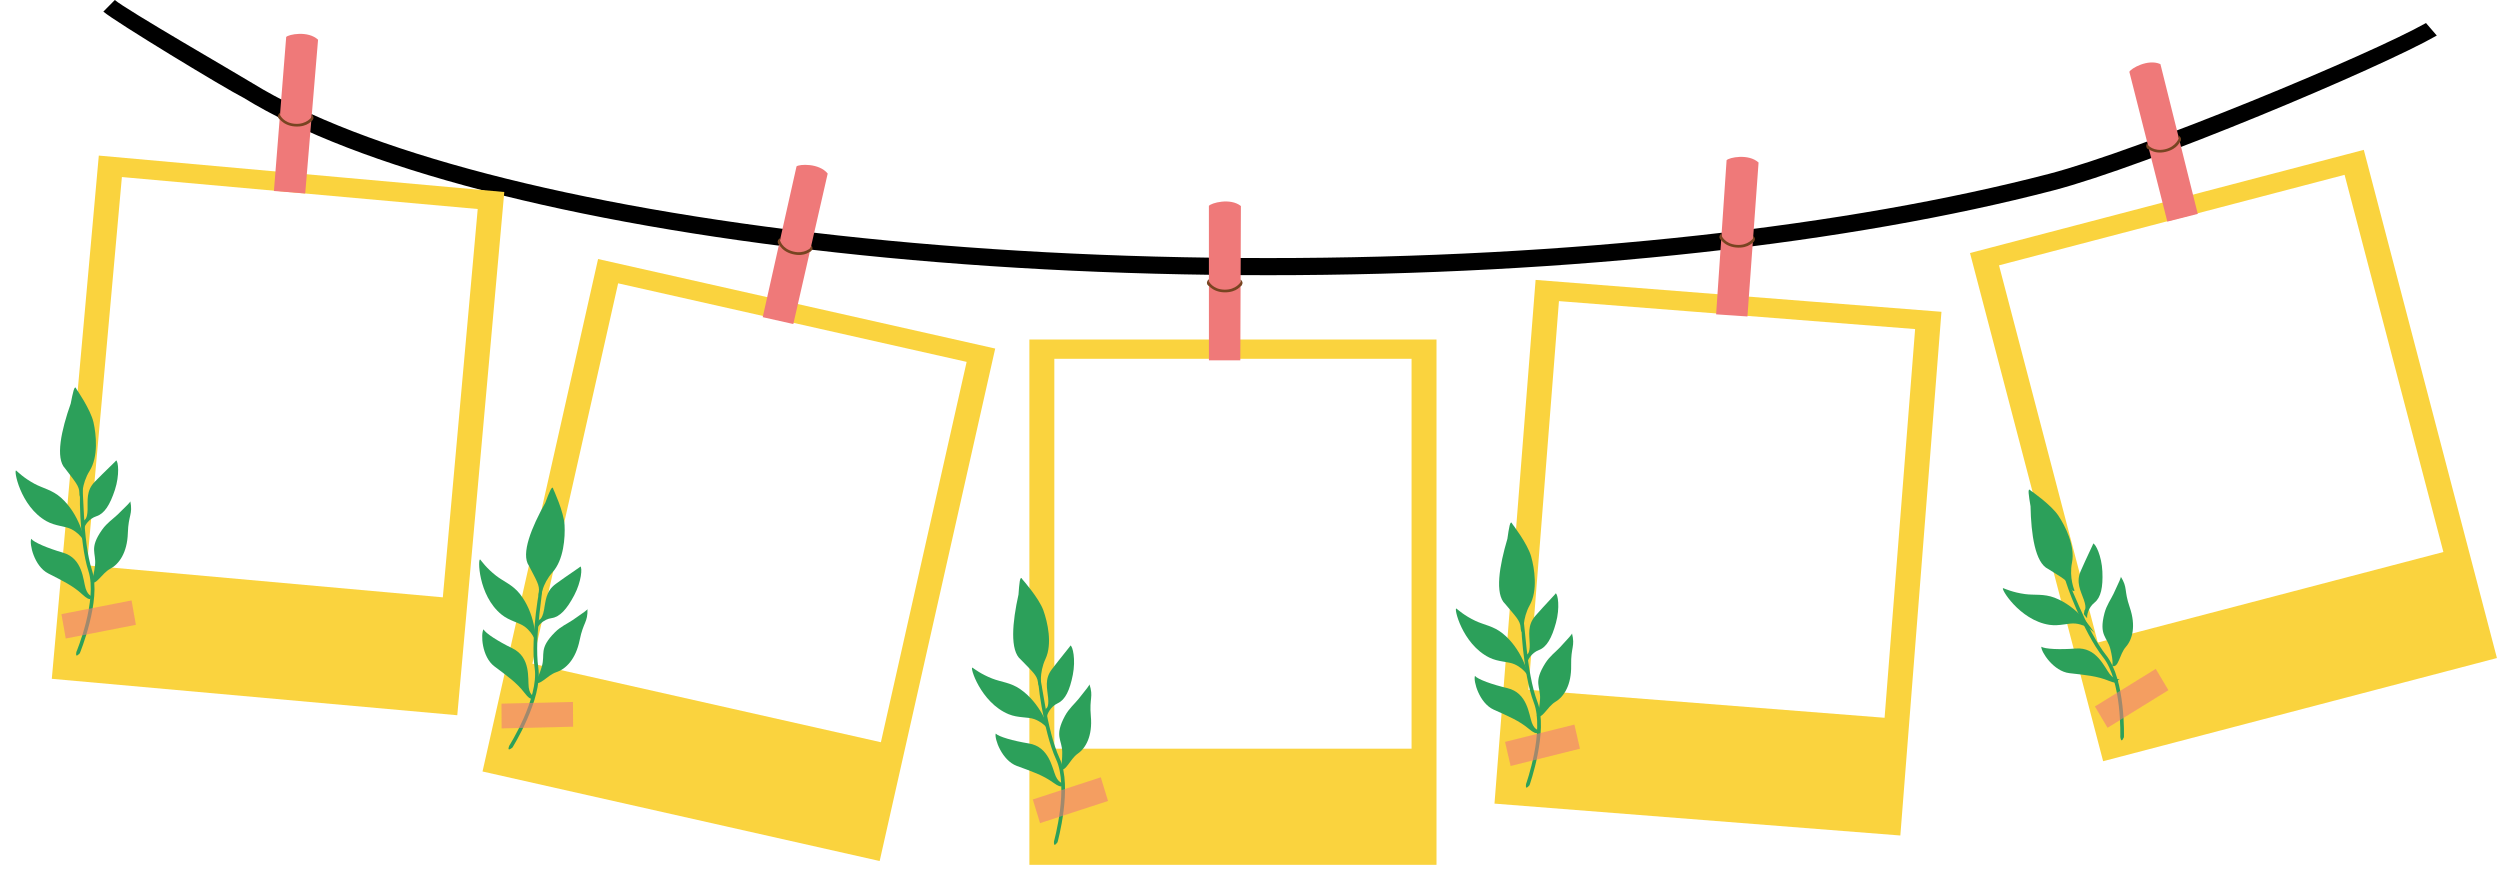 <?xml version="1.0" encoding="UTF-8" standalone="no"?><svg xmlns="http://www.w3.org/2000/svg" xmlns:xlink="http://www.w3.org/1999/xlink" fill="#000000" height="22.7" preserveAspectRatio="xMidYMid meet" version="1" viewBox="-0.4 -0.0 64.2 22.7" width="64.2" zoomAndPan="magnify"><g><g><g id="change1_1"><path color="#000000" d="m 32.324,264.925 -0.295,0.298 c 0.29,0.252 3.13,1.977 3.6,2.213 1.469,0.905 3.566,1.706 6.152,2.38 5.172,1.347 12.293,2.176 20.16,2.176 7.867,0 14.988,-0.829 20.16,-2.176 2.416,-0.629 8.401,-3.146 9.851,-3.978 L 91.674,265.516 c -1.394,0.794 -7.31,3.255 -9.684,3.874 -5.119,1.333 -12.214,2.162 -20.05,2.162 -7.836,0 -14.93,-0.829 -20.048,-2.162 -2.559,-0.667 -4.625,-1.461 -6.033,-2.328 -0.386,-0.238 -3.253,-1.892 -3.535,-2.137 z" transform="translate(-29.775 -264.925)"/></g><g><g id="change2_2"><path d="m 58.849,223.347 v 14.111 h 10.936 v -14.111 z m 0.67,0.518 h 9.596 v 10.473 h -9.596 z" fill="#fad33e" transform="matrix(.956 0 0 .956 -30.225 -204.801)"/></g><g id="change3_2"><path d="m 63.671,219.757 7.4e-4,4.15 h 0.843 l 0.016,-4.146 c -0.288,-0.229 -0.804,-0.08 -0.86,-0.004 z" fill="#ef7979" transform="matrix(.956 0 0 .956 -30.225 -204.801)"/></g><g id="change4_4"><path color="#000000" d="m 63.673,221.789 -0.035,0.069 c 0,0 0.002,0.027 0.076,0.091 0.075,0.063 0.196,0.127 0.371,0.131 0.351,0.008 0.466,-0.199 0.466,-0.199 l -0.022,-0.084 c 0,0 -0.124,0.219 -0.441,0.211 -0.159,-0.004 -0.262,-0.059 -0.326,-0.113 -0.064,-0.054 -0.088,-0.105 -0.088,-0.105 z" fill="#784421" transform="matrix(.956 0 0 .956 -30.225 -204.801)"/></g><g id="change4_5"><path d="m 64.522,221.737 0.003,0.18 c 4.9e-4,7.9e-4 0.067,-0.055 0.045,-0.117 -0.015,-0.042 -0.047,-0.063 -0.047,-0.063 z" fill="#784421" transform="matrix(.956 0 0 .956 -30.225 -204.801)"/></g><g id="change4_6"><path d="m 63.672,221.727 -9.3e-4,0.181 c -0.106,-0.067 -0.024,-0.167 9e-4,-0.181 z" fill="#784421" transform="matrix(.956 0 0 .956 -30.225 -204.801)"/></g></g><g><g id="change2_3"><path d="m 80.94,222.083 1.744,14.003 -10.852,1.351 -1.744,-14.003 z m -0.6,0.597 -9.523,1.186 1.294,10.393 9.523,-1.186 z" fill="#fad33e" transform="scale(.956) rotate(11.588 1119.39 -28.69)"/></g><g id="change3_3"><path d="m 74.468,219.253 0.556,4.113 0.836,-0.113 -0.538,-4.111 c -0.316,-0.188 -0.807,0.028 -0.853,0.111 z" fill="#ef7979" transform="scale(.956) rotate(11.588 1119.39 -28.69)"/></g><g id="change4_7"><path color="#000000" d="m 74.742,221.267 -0.026,0.073 c 0,0 0.006,0.027 0.088,0.08 0.083,0.053 0.211,0.099 0.385,0.08 0.349,-0.039 0.435,-0.26 0.435,-0.26 l -0.033,-0.08 c 0,0 -0.094,0.233 -0.409,0.268 -0.158,0.017 -0.267,-0.023 -0.338,-0.069 -0.071,-0.045 -0.101,-0.093 -0.101,-0.093 z" fill="#784421" transform="scale(.956) rotate(11.588 1119.39 -28.69)"/></g><g id="change4_8"><path d="m 75.576,221.102 0.027,0.178 c 6e-4,7.2e-4 0.059,-0.063 0.029,-0.122 -0.02,-0.04 -0.055,-0.056 -0.055,-0.056 z" fill="#784421" transform="scale(.956) rotate(11.588 1119.39 -28.69)"/></g><g id="change4_9"><path d="m 74.733,221.205 0.023,0.179 c -0.114,-0.052 -0.046,-0.162 -0.023,-0.179 z" fill="#784421" transform="scale(.956) rotate(11.588 1119.39 -28.69)"/></g></g><g><g id="change2_5"><path d="m 92.127,219.692 2.714,13.848 -10.731,2.103 -2.714,-13.848 z m -0.557,0.637 -9.417,1.845 2.014,10.278 9.417,-1.845 z" fill="#fad33e" transform="scale(.956) rotate(-3.592 -3361.354 575.07)"/></g><g id="change3_10"><path d="m 85.973,217.206 0.766,4.079 0.829,-0.156 -0.749,-4.078 c -0.326,-0.172 -0.804,0.07 -0.846,0.155 z" fill="#ef7979" transform="scale(.956) rotate(-3.592 -3361.354 575.07)"/></g><g id="change4_13"><path color="#000000" d="m 86.35,219.203 -0.022,0.075 c 0,0 0.007,0.026 0.092,0.075 0.085,0.049 0.216,0.088 0.389,0.06 0.347,-0.057 0.421,-0.282 0.421,-0.282 l -0.037,-0.078 c 0,0 -0.082,0.238 -0.395,0.289 -0.157,0.025 -0.268,-0.01 -0.341,-0.051 -0.073,-0.042 -0.106,-0.087 -0.106,-0.087 z" fill="#784421" transform="scale(.956) rotate(-3.592 -3361.354 575.07)"/></g><g id="change4_14"><path d="m 87.175,218.995 0.036,0.176 c 6.4e-4,6.9e-4 0.056,-0.066 0.022,-0.123 -0.022,-0.038 -0.058,-0.053 -0.058,-0.053 z" fill="#784421" transform="scale(.956) rotate(-3.592 -3361.354 575.07)"/></g><g id="change4_15"><path d="m 86.338,219.142 0.032,0.178 c -0.117,-0.046 -0.055,-0.16 -0.033,-0.178 z" fill="#784421" transform="scale(.956) rotate(-3.592 -3361.354 575.07)"/></g></g><g><g id="change2_4"><path d="m 47.681,222.068 -1.655,14.014 10.86,1.282 1.655,-14.014 z m 0.604,0.593 9.53,1.125 -1.228,10.401 -9.53,-1.125 z" fill="#fad33e" transform="scale(.956) rotate(5.971 2093.922 -192.597)"/></g><g id="change3_9"><path d="m 52.724,219.039 -0.482,4.122 0.837,0.098 0.498,-4.116 c -0.26,-0.261 -0.789,-0.173 -0.854,-0.104 z" fill="#ef7979" transform="scale(.956) rotate(5.971 2093.922 -192.597)"/></g><g id="change4_10"><path color="#000000" d="m 52.489,221.057 -0.043,0.065 c 0,0 -0.002,0.027 0.065,0.099 0.067,0.072 0.18,0.149 0.353,0.173 0.348,0.049 0.486,-0.144 0.486,-0.144 l -0.012,-0.086 c 0,0 -0.149,0.203 -0.463,0.158 -0.157,-0.022 -0.253,-0.089 -0.311,-0.15 -0.058,-0.062 -0.075,-0.115 -0.075,-0.115 z" fill="#784421" transform="scale(.956) rotate(5.971 2093.922 -192.597)"/></g><g id="change4_11"><path d="m 53.338,221.105 -0.018,0.179 c 3.9e-4,8.4e-4 0.073,-0.047 0.058,-0.111 -0.01,-0.043 -0.04,-0.068 -0.04,-0.068 z" fill="#784421" transform="scale(.956) rotate(5.971 2093.922 -192.597)"/></g><g id="change4_12"><path d="m 52.496,220.996 -0.022,0.179 c -0.098,-0.079 -0.005,-0.169 0.022,-0.179 z" fill="#784421" transform="scale(.956) rotate(5.971 2093.922 -192.597)"/></g></g><g><g id="change2_1"><path d="m 36.718,219.706 -2.626,13.865 10.745,2.035 2.626,-13.865 z m 0.561,0.634 9.429,1.786 -1.949,10.29 -9.429,-1.786 z" fill="#fad33e" transform="scale(.956) rotate(-5.591 -2187.458 465.032)"/></g><g id="change3_1"><path d="m 42.038,217.026 -0.731,4.085 0.83,0.149 0.746,-4.078 c -0.244,-0.276 -0.777,-0.22 -0.846,-0.156 z" fill="#ef7979" transform="scale(.956) rotate(-5.591 -2187.458 465.032)"/></g><g id="change4_1"><path color="#000000" d="m 41.67,219.093 -0.045,0.064 c 0,0 -0.003,0.027 0.063,0.101 0.065,0.073 0.176,0.154 0.348,0.183 0.347,0.058 0.489,-0.13 0.489,-0.13 l -0.01,-0.086 c 0,0 -0.155,0.198 -0.467,0.145 -0.157,-0.027 -0.251,-0.096 -0.306,-0.159 -0.056,-0.063 -0.072,-0.117 -0.072,-0.117 z" fill="#784421" transform="scale(.956) rotate(-5.591 -2187.458 465.032)"/></g><g id="change4_2"><path d="m 42.517,219.164 -0.023,0.178 c 3.6e-4,8.5e-4 0.074,-0.045 0.061,-0.109 -0.009,-0.044 -0.038,-0.069 -0.038,-0.069 z" fill="#784421" transform="scale(.956) rotate(-5.591 -2187.458 465.032)"/></g><g id="change4_3"><path d="m 41.679,219.032 -0.027,0.179 c -0.095,-0.081 -3.1e-4,-0.169 0.027,-0.179 z" fill="#784421" transform="scale(.956) rotate(-5.591 -2187.458 465.032)"/></g></g><g id="change5_2"><path d="m 83.81,282.357 c 0,0 -0.118,0.057 -0.258,-0.124 -0.14,-0.181 -0.339,-0.695 -0.869,-0.654 -0.211,0.016 -0.404,0.019 -0.557,0.012 -0.167,-0.008 -0.287,-0.029 -0.33,-0.058 -0.006,0.136 0.316,0.633 0.723,0.679 0.417,0.048 0.705,0.072 1.008,0.195 0.303,0.123 0.236,-0.013 0.236,-0.013 z" fill="#2ca05a" transform="translate(-29.775 -264.925)"/></g><g id="change5_3"><path d="m 83.617,282.026 c 0,0 0.038,-0.089 -0.047,-0.43 -0.08,-0.319 -0.303,-0.344 -0.152,-0.925 0.054,-0.206 0.169,-0.361 0.234,-0.5 0.134,-0.284 0.208,-0.444 0.183,-0.442 0.188,0.305 0.076,0.339 0.232,0.793 0.163,0.477 0.069,0.824 -0.099,1.014 -0.168,0.19 -0.186,0.552 -0.35,0.49 z" fill="#2ca05a" transform="translate(-29.775 -264.925)"/></g><g id="change5_4"><path d="m 83.163,281.184 c -0.087,-0.131 -0.434,-0.681 -1.024,-0.909 -0.281,-0.108 -0.515,-0.06 -0.763,-0.094 -0.314,-0.043 -0.508,-0.135 -0.556,-0.151 -0.096,-0.032 0.407,0.824 1.186,0.941 0.257,0.039 0.492,-0.053 0.667,-0.033 0.319,0.035 0.49,0.245 0.49,0.245 z" fill="#2ca05a" transform="translate(-29.775 -264.925)"/></g><g id="change5_5"><path d="m 82.65,280.093 c 0,0 -0.145,-0.328 -0.066,-0.721 0.086,-0.423 -0.171,-0.935 -0.347,-1.201 -0.188,-0.286 -0.714,-0.647 -0.714,-0.647 -0.091,-0.105 -0.048,0.134 -0.004,0.402 0.014,0.723 0.119,1.455 0.454,1.611 0.353,0.225 0.5,0.291 0.561,0.456 0.056,0.15 0.114,0.1 0.114,0.1 z" fill="#2ca05a" transform="translate(-29.775 -264.925)"/></g><g id="change5_6"><path d="m 82.905,280.598 c 0,0 0.064,-0.04 -0.017,-0.271 -0.081,-0.231 -0.208,-0.446 -0.08,-0.738 0.078,-0.179 0.156,-0.345 0.215,-0.471 0.078,-0.165 0.125,-0.263 0.102,-0.236 0.062,-9.2e-4 0.222,0.319 0.239,0.719 0.018,0.406 -0.037,0.668 -0.203,0.8 -0.166,0.132 -0.196,0.339 -0.188,0.384 0.007,0.045 -0.085,-0.089 -0.085,-0.089 z" fill="#2ca05a" transform="translate(-29.775 -264.925)"/></g><g color="#000000" fill="#2ca05a"><path d="m 173.797,38.05 c 0,0 0.395,4.216 1.365,6.373 0.97,2.157 -0.232,6.28 -0.232,6.28" fill="none" transform="matrix(.328 -.084 .084 .328 -7.54 16.992)"/><g id="change5_30"><path d="m 173.717,38.156 c 0,0 0.04,0.967 0.261,2.296 0.221,1.329 0.56,2.926 1.057,4.029 0.463,1.029 0.416,2.584 0.238,3.873 -0.178,1.289 -0.477,2.311 -0.477,2.311 -0.033,0.45 0.123,0.24 0.266,0.078 0,0 0.304,-1.04 0.484,-2.352 0.181,-1.311 0.25,-2.895 -0.258,-4.023 -0.474,-1.054 -0.818,-2.644 -1.037,-3.963 -0.219,-1.318 -0.352,-2.181 -0.352,-2.181 -0.085,-0.51 -0.21,-1.144 -0.182,-0.068 z" transform="matrix(.328 -.084 .084 .328 -7.54 16.992)"/></g></g><g id="change3_4"><path d="M-285.091 -73.072H-284.455V-71.236H-285.091z" fill="#ef7979" fill-opacity="0.593" transform="matrix(-.511 -.86 .851 -.526 -29.775 -264.925)"/></g><g id="change5_7"><path d="m 68.921,283.68 c 0,0 -0.13,0.018 -0.208,-0.197 -0.078,-0.215 -0.112,-0.765 -0.629,-0.887 -0.205,-0.049 -0.391,-0.104 -0.535,-0.158 -0.157,-0.059 -0.265,-0.114 -0.297,-0.156 -0.047,0.128 0.109,0.699 0.482,0.867 0.382,0.172 0.65,0.282 0.901,0.492 0.252,0.21 0.228,0.059 0.228,0.059 z" fill="#2ca05a" transform="translate(-29.775 -264.925)"/></g><g id="change5_8"><path d="m 68.837,283.306 c 0,0 0.064,-0.073 0.086,-0.424 0.021,-0.328 -0.185,-0.42 0.136,-0.927 0.114,-0.18 0.27,-0.293 0.375,-0.405 0.214,-0.23 0.333,-0.36 0.309,-0.365 0.086,0.348 -0.03,0.346 -0.021,0.826 0.01,0.504 -0.185,0.806 -0.402,0.935 -0.218,0.13 -0.345,0.469 -0.482,0.36 z" fill="#2ca05a" transform="translate(-29.775 -264.925)"/></g><g id="change5_9"><path d="m 68.66,282.366 c -0.043,-0.151 -0.206,-0.781 -0.7,-1.177 -0.235,-0.189 -0.472,-0.214 -0.698,-0.321 -0.286,-0.136 -0.443,-0.283 -0.484,-0.313 -0.082,-0.06 0.137,0.909 0.844,1.257 0.233,0.115 0.485,0.099 0.646,0.171 0.293,0.131 0.392,0.383 0.392,0.383 z" fill="#2ca05a" transform="translate(-29.775 -264.925)"/></g><g id="change5_10"><path d="m 68.503,281.17 c 0,0 -0.039,-0.357 0.157,-0.707 0.21,-0.377 0.121,-0.943 0.034,-1.25 -0.093,-0.329 -0.483,-0.834 -0.483,-0.834 -0.055,-0.128 -0.087,0.113 -0.126,0.382 -0.206,0.693 -0.329,1.422 -0.057,1.673 0.268,0.322 0.388,0.429 0.396,0.606 0.007,0.159 0.078,0.13 0.078,0.13 z" fill="#2ca05a" transform="translate(-29.775 -264.925)"/></g><g id="change5_11"><path d="m 68.592,281.729 c 0,0 0.073,-0.018 0.066,-0.264 -0.007,-0.245 -0.063,-0.488 0.148,-0.728 0.129,-0.147 0.253,-0.281 0.348,-0.383 0.124,-0.134 0.199,-0.213 0.169,-0.194 0.06,0.018 0.115,0.371 0.009,0.758 -0.107,0.393 -0.238,0.625 -0.437,0.7 -0.198,0.075 -0.289,0.263 -0.296,0.308 -0.007,0.045 -0.054,-0.111 -0.054,-0.111 z" fill="#2ca05a" transform="translate(-29.775 -264.925)"/></g><g color="#000000" fill="#2ca05a"><path d="m 173.797,38.05 c 0,0 0.395,4.216 1.365,6.373 0.97,2.157 -0.232,6.28 -0.232,6.28" fill="none" transform="scale(.339) rotate(3.26 -8.73 -1005.774)"/><g id="change5_29"><path d="m 173.717,38.156 c 0,0 0.04,0.967 0.261,2.296 0.221,1.329 0.56,2.926 1.057,4.029 0.463,1.029 0.416,2.584 0.238,3.873 -0.178,1.289 -0.477,2.311 -0.477,2.311 -0.033,0.45 0.123,0.24 0.266,0.078 0,0 0.304,-1.04 0.484,-2.352 0.181,-1.311 0.25,-2.895 -0.258,-4.023 -0.474,-1.054 -0.818,-2.644 -1.037,-3.963 -0.219,-1.318 -0.352,-2.181 -0.352,-2.181 -0.085,-0.51 -0.21,-1.144 -0.182,-0.068 z" transform="scale(.339) rotate(3.26 -8.73 -1005.774)"/></g></g><g id="change3_5"><path d="M-292.78 2.363H-292.144V4.199H-292.78z" fill="#ef7979" fill-opacity="0.593" transform="matrix(-.225 -.974 .97 -.242 -29.775 -264.925)"/></g><g id="change5_12"><path d="m 56.707,285.039 c 0,0 -0.128,0.027 -0.221,-0.181 -0.093,-0.209 -0.165,-0.755 -0.69,-0.841 -0.208,-0.034 -0.397,-0.077 -0.544,-0.12 -0.161,-0.047 -0.272,-0.096 -0.307,-0.134 -0.038,0.131 0.158,0.689 0.542,0.831 0.394,0.145 0.668,0.236 0.934,0.428 0.266,0.192 0.232,0.043 0.232,0.043 z" fill="#2ca05a" transform="translate(-29.775 -264.925)"/></g><g id="change5_13"><path d="m 56.597,284.672 c 0,0 0.058,-0.077 0.056,-0.429 -0.002,-0.329 -0.214,-0.406 0.071,-0.935 0.101,-0.187 0.249,-0.311 0.345,-0.43 0.197,-0.245 0.307,-0.382 0.282,-0.386 0.11,0.341 -0.006,0.348 0.037,0.826 0.046,0.502 -0.128,0.817 -0.336,0.961 -0.208,0.145 -0.312,0.492 -0.456,0.393 z" fill="#2ca05a" transform="translate(-29.775 -264.925)"/></g><g id="change5_14"><path d="m 56.355,283.747 c -0.054,-0.148 -0.26,-0.765 -0.781,-1.125 -0.248,-0.172 -0.486,-0.18 -0.719,-0.272 -0.295,-0.116 -0.462,-0.251 -0.505,-0.278 -0.086,-0.054 0.201,0.897 0.93,1.195 0.241,0.099 0.491,0.065 0.656,0.125 0.301,0.11 0.418,0.354 0.418,0.354 z" fill="#2ca05a" transform="translate(-29.775 -264.925)"/></g><g id="change5_15"><path d="m 56.115,282.565 c 0,0 -0.063,-0.353 0.107,-0.716 0.183,-0.39 0.054,-0.949 -0.053,-1.249 -0.116,-0.322 -0.54,-0.798 -0.54,-0.798 -0.064,-0.124 -0.079,0.119 -0.099,0.39 -0.157,0.705 -0.228,1.442 0.061,1.673 0.29,0.302 0.417,0.401 0.438,0.576 0.019,0.159 0.087,0.124 0.087,0.124 z" fill="#2ca05a" transform="translate(-29.775 -264.925)"/></g><g id="change5_16"><path d="m 56.243,283.116 c 0,0 0.072,-0.024 0.048,-0.268 -0.024,-0.244 -0.097,-0.483 0.096,-0.736 0.118,-0.155 0.233,-0.298 0.32,-0.407 0.114,-0.142 0.183,-0.226 0.155,-0.205 0.061,0.014 0.14,0.362 0.063,0.755 -0.079,0.399 -0.194,0.64 -0.386,0.729 -0.192,0.089 -0.27,0.283 -0.274,0.328 -0.004,0.045 -0.062,-0.107 -0.062,-0.107 z" fill="#2ca05a" transform="translate(-29.775 -264.925)"/></g><g color="#000000" fill="#2ca05a"><path d="m 173.797,38.05 c 0,0 0.395,4.216 1.365,6.373 0.97,2.157 -0.232,6.28 -0.232,6.28" fill="none" transform="matrix(.339 -.004 .004 .339 -32.792 5.128)"/><g id="change5_1"><path d="m 173.717,38.156 c 0,0 0.04,0.967 0.261,2.296 0.221,1.329 0.56,2.926 1.057,4.029 0.463,1.029 0.416,2.584 0.238,3.873 -0.178,1.289 -0.477,2.311 -0.477,2.311 -0.033,0.45 0.123,0.24 0.266,0.078 0,0 0.304,-1.04 0.484,-2.352 0.181,-1.311 0.25,-2.895 -0.258,-4.023 -0.474,-1.054 -0.818,-2.644 -1.037,-3.963 -0.219,-1.318 -0.352,-2.181 -0.352,-2.181 -0.085,-0.51 -0.21,-1.144 -0.182,-0.068 z" transform="matrix(.339 -.004 .004 .339 -32.792 5.128)"/></g></g><g id="change3_6"><path d="M-289.436 -30.201H-288.8V-28.365H-289.436z" fill="#ef7979" fill-opacity="0.593" transform="matrix(-.293 -.956 .951 -.31 -29.775 -264.925)"/></g><g id="change5_17"><path d="m 43.113,282.815 c 0,0 -0.13,-0.011 -0.16,-0.237 -0.029,-0.227 0.059,-0.771 -0.419,-1.004 -0.19,-0.092 -0.358,-0.188 -0.487,-0.271 -0.14,-0.091 -0.233,-0.17 -0.255,-0.217 -0.074,0.114 -0.047,0.706 0.28,0.952 0.335,0.252 0.572,0.418 0.771,0.678 0.199,0.26 0.21,0.108 0.21,0.108 z" fill="#2ca05a" transform="translate(-29.775 -264.925)"/></g><g id="change5_18"><path d="m 43.113,282.432 c 0,0 0.078,-0.057 0.177,-0.395 0.092,-0.316 -0.088,-0.45 0.336,-0.875 0.15,-0.151 0.328,-0.226 0.455,-0.313 0.259,-0.178 0.404,-0.278 0.381,-0.289 0.008,0.359 -0.106,0.331 -0.201,0.802 -0.1,0.494 -0.357,0.746 -0.598,0.824 -0.241,0.079 -0.44,0.382 -0.549,0.245 z" fill="#2ca05a" transform="translate(-29.775 -264.925)"/></g><g id="change5_19"><path d="m 43.147,281.476 c -0.009,-0.157 -0.03,-0.807 -0.424,-1.302 -0.188,-0.236 -0.414,-0.312 -0.611,-0.467 -0.249,-0.195 -0.37,-0.373 -0.403,-0.411 -0.067,-0.076 -0.066,0.917 0.547,1.412 0.202,0.164 0.451,0.203 0.593,0.309 0.257,0.192 0.299,0.459 0.299,0.459 z" fill="#2ca05a" transform="translate(-29.775 -264.925)"/></g><g id="change5_20"><path d="m 43.257,280.275 c 0,0 0.041,-0.357 0.308,-0.655 0.288,-0.321 0.325,-0.893 0.308,-1.212 -0.018,-0.342 -0.288,-0.919 -0.288,-0.919 -0.026,-0.137 -0.11,0.092 -0.206,0.345 -0.353,0.631 -0.633,1.315 -0.422,1.619 0.191,0.373 0.284,0.504 0.254,0.678 -0.028,0.157 0.048,0.144 0.048,0.144 z" fill="#2ca05a" transform="translate(-29.775 -264.925)"/></g><g id="change5_21"><path d="m 43.221,280.84 c 0,0 0.075,-0.002 0.122,-0.243 0.047,-0.241 0.046,-0.49 0.304,-0.677 0.158,-0.115 0.308,-0.219 0.424,-0.298 0.15,-0.103 0.241,-0.164 0.207,-0.152 0.054,0.031 0.03,0.387 -0.157,0.741 -0.19,0.36 -0.37,0.557 -0.58,0.587 -0.21,0.029 -0.34,0.193 -0.357,0.236 -0.017,0.043 -0.029,-0.12 -0.029,-0.12 z" fill="#2ca05a" transform="translate(-29.775 -264.925)"/></g><g color="#000000" fill="#2ca05a"><path d="m 173.797,38.05 c 0,0 0.395,4.216 1.365,6.373 0.97,2.157 -0.232,6.28 -0.232,6.28" fill="none" transform="scale(.339) rotate(15.937 85.272 -437.21)"/><g id="change5_28"><path d="m 173.717,38.156 c 0,0 0.04,0.967 0.261,2.296 0.221,1.329 0.56,2.926 1.057,4.029 0.463,1.029 0.416,2.584 0.238,3.873 -0.178,1.289 -0.477,2.311 -0.477,2.311 -0.033,0.45 0.123,0.24 0.266,0.078 0,0 0.304,-1.04 0.484,-2.352 0.181,-1.311 0.25,-2.895 -0.258,-4.023 -0.474,-1.054 -0.818,-2.644 -1.037,-3.963 -0.219,-1.318 -0.352,-2.181 -0.352,-2.181 -0.085,-0.51 -0.21,-1.144 -0.182,-0.068 z" transform="scale(.339) rotate(15.937 85.272 -437.21)"/></g></g><g id="change3_7"><path d="M-284.604 40.549H-283.968V42.385H-284.604z" fill="#ef7979" fill-opacity="0.593" transform="matrix(-.006 -1 1 -.024 -29.775 -264.925)"/></g><g id="change5_22"><path d="m 31.772,280.242 c 0,0 -0.13,0.011 -0.198,-0.207 -0.067,-0.218 -0.073,-0.77 -0.583,-0.918 -0.203,-0.059 -0.385,-0.124 -0.526,-0.185 -0.154,-0.066 -0.259,-0.128 -0.288,-0.171 -0.053,0.125 0.073,0.704 0.437,0.89 0.373,0.191 0.634,0.315 0.875,0.538 0.241,0.222 0.225,0.071 0.225,0.071 z" fill="#2ca05a" transform="translate(-29.775 -264.925)"/></g><g id="change5_23"><path d="m 31.707,279.864 c 0,0 0.067,-0.07 0.108,-0.419 0.038,-0.327 -0.163,-0.429 0.184,-0.919 0.123,-0.174 0.285,-0.279 0.395,-0.385 0.226,-0.219 0.351,-0.342 0.327,-0.349 0.068,0.352 -0.048,0.344 -0.063,0.824 -0.016,0.504 -0.226,0.795 -0.45,0.914 -0.224,0.118 -0.369,0.451 -0.5,0.335 z" fill="#2ca05a" transform="translate(-29.775 -264.925)"/></g><g id="change5_24"><path d="m 31.579,278.916 c -0.035,-0.153 -0.166,-0.79 -0.638,-1.211 -0.225,-0.2 -0.46,-0.238 -0.681,-0.357 -0.278,-0.151 -0.428,-0.305 -0.467,-0.337 -0.079,-0.064 0.09,0.915 0.778,1.299 0.227,0.127 0.479,0.124 0.636,0.204 0.286,0.145 0.372,0.402 0.372,0.402 z" fill="#2ca05a" transform="translate(-29.775 -264.925)"/></g><g id="change5_25"><path d="m 31.484,277.714 c 0,0 -0.02,-0.359 0.193,-0.698 0.229,-0.365 0.169,-0.935 0.099,-1.246 -0.076,-0.334 -0.44,-0.857 -0.44,-0.857 -0.048,-0.131 -0.092,0.109 -0.145,0.375 -0.241,0.681 -0.401,1.404 -0.143,1.668 0.251,0.335 0.365,0.448 0.365,0.625 -6.9e-4,0.16 0.072,0.134 0.072,0.134 z" fill="#2ca05a" transform="translate(-29.775 -264.925)"/></g><g id="change5_26"><path d="m 31.544,278.276 c 0,0 0.074,-0.015 0.08,-0.26 0.006,-0.245 -0.038,-0.491 0.185,-0.719 0.136,-0.14 0.267,-0.268 0.367,-0.365 0.131,-0.127 0.209,-0.202 0.179,-0.185 0.059,0.021 0.095,0.376 -0.029,0.757 -0.127,0.387 -0.27,0.612 -0.472,0.677 -0.202,0.064 -0.302,0.248 -0.312,0.293 -0.009,0.045 -0.048,-0.114 -0.048,-0.114 z" fill="#2ca05a" transform="translate(-29.775 -264.925)"/></g><g color="#000000" fill="#2ca05a"><path d="m 173.797,38.05 c 0,0 0.395,4.216 1.365,6.373 0.97,2.157 -0.232,6.28 -0.232,6.28" fill="none" transform="matrix(.337 .037 -.037 .337 -55.47 -6.8)"/><g id="change5_27"><path d="m 173.717,38.156 c 0,0 0.04,0.967 0.261,2.296 0.221,1.329 0.56,2.926 1.057,4.029 0.463,1.029 0.416,2.584 0.238,3.873 -0.178,1.289 -0.477,2.311 -0.477,2.311 -0.033,0.45 0.123,0.24 0.266,0.078 0,0 0.304,-1.04 0.484,-2.352 0.181,-1.311 0.25,-2.895 -0.258,-4.023 -0.474,-1.054 -0.818,-2.644 -1.037,-3.963 -0.219,-1.318 -0.352,-2.181 -0.352,-2.181 -0.085,-0.51 -0.21,-1.144 -0.182,-0.068 z" transform="matrix(.337 .037 -.037 .337 -55.47 -6.8)"/></g></g><g id="change3_8"><path d="M-281.974 -18.636H-281.338V-16.8H-281.974z" fill="#ef7979" fill-opacity="0.593" transform="matrix(-.175 -.985 .981 -.192 -29.775 -264.925)"/></g></g></g></svg>